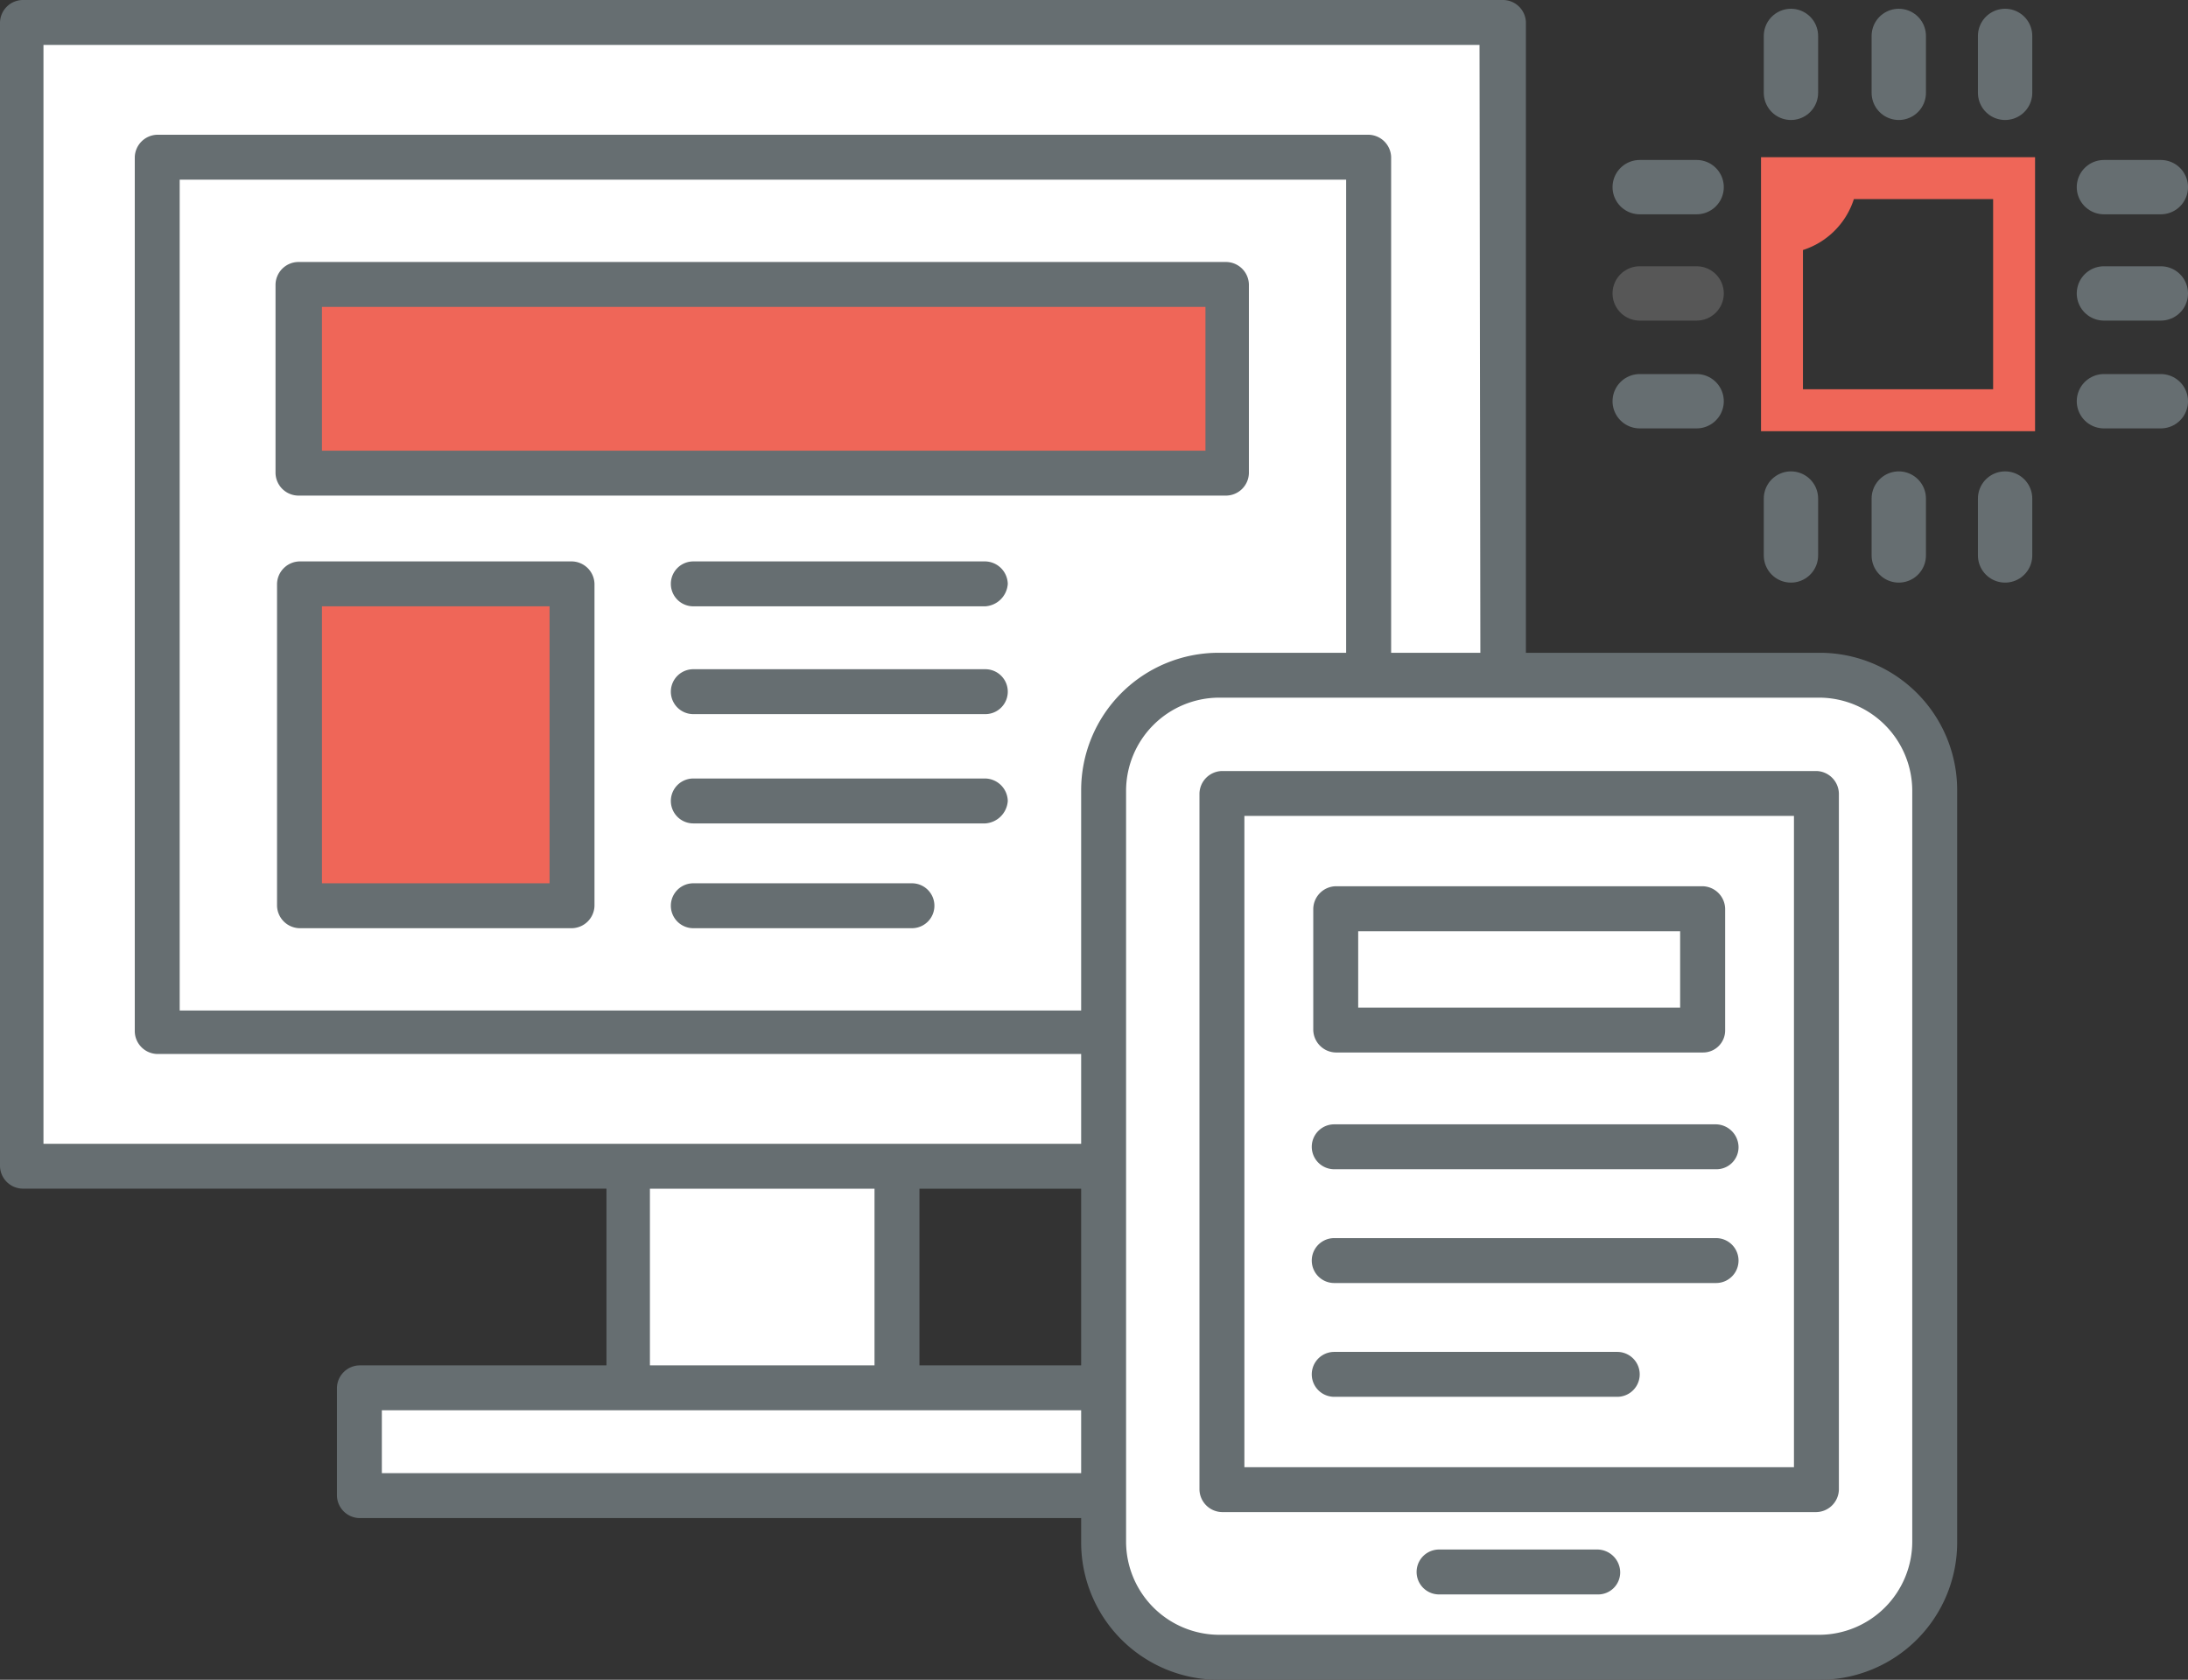 <svg xmlns="http://www.w3.org/2000/svg" id="marketing_Intelligence" width="120.8" height="92.761" viewBox="0 0 120.8 92.761"><rect x="0" y="0" width="120.8" height="92.761" fill="#333333" stroke="none"/><g id="Group_1284" data-name="Group 1284"><g id="Group_1262" data-name="Group 1262" transform="translate(1.24 1.24)"><path id="Path_5976" data-name="Path 5976" d="M182.666,185.664V122.5H100.9v63.164h33.483V197.9H119.5v5.953h44.562V197.9H149.182V185.664Z" transform="translate(-100.9 -122.5)" fill="#fff"></path></g><g id="Group_1263" data-name="Group 1263" transform="translate(8.681 8.681)"><rect id="Rectangle_4041" data-name="Rectangle 4041" width="66.884" height="48.282" fill="#fff"></rect></g><g id="Group_1264" data-name="Group 1264" transform="translate(7.441 7.441)"><path id="Path_5977" data-name="Path 5977" d="M176.524,180.763H109.64a1.271,1.271,0,0,1-1.24-1.24V131.24a1.272,1.272,0,0,1,1.24-1.24h66.884a1.272,1.272,0,0,1,1.24,1.24v48.365A1.2,1.2,0,0,1,176.524,180.763Zm-65.644-2.4h64.4V132.48h-64.4Z" transform="translate(-108.4 -130)" fill="#666e71"></path></g><g id="Group_1265" data-name="Group 1265"><path id="Path_5978" data-name="Path 5978" d="M182.406,121H100.64a1.271,1.271,0,0,0-1.24,1.24V185.4a1.271,1.271,0,0,0,1.24,1.24h32.243V196.4H119.242a1.272,1.272,0,0,0-1.24,1.24v5.953a1.272,1.272,0,0,0,1.24,1.24H163.8a1.272,1.272,0,0,0,1.24-1.24V197.64a1.272,1.272,0,0,0-1.24-1.24H150.163v-9.756h32.243a1.272,1.272,0,0,0,1.24-1.24V122.24A1.271,1.271,0,0,0,182.406,121Zm-19.842,81.352H120.482V198.88h42.164l-.083,3.472ZM147.682,196.4h-12.4v-9.756h12.4Zm33.483-12.236H101.8V123.48h79.285l.083,60.684Z" transform="translate(-99.4 -121)" fill="#666e71"></path></g><g id="Group_1266" data-name="Group 1266" transform="translate(60.932 37.286)"><path id="Path_5979" data-name="Path 5979" d="M213.363,220.335H178.722a5.628,5.628,0,0,1-5.622-5.622V171.722a5.628,5.628,0,0,1,5.622-5.622h34.641a5.628,5.628,0,0,1,5.622,5.622v42.991A5.682,5.682,0,0,1,213.363,220.335Z" transform="translate(-173.1 -166.1)" fill="#fff"></path></g><g id="Group_1267" data-name="Group 1267" transform="translate(59.691 36.046)"><path id="Path_5980" data-name="Path 5980" d="M212.359,221.315H179.206a7.586,7.586,0,0,1-7.606-7.606v-41.5a7.586,7.586,0,0,1,7.606-7.606h33.153a7.586,7.586,0,0,1,7.606,7.606v41.5A7.586,7.586,0,0,1,212.359,221.315ZM179.206,167.08a5.152,5.152,0,0,0-5.126,5.126v41.5a5.152,5.152,0,0,0,5.126,5.126h33.153a5.152,5.152,0,0,0,5.126-5.126v-41.5a5.152,5.152,0,0,0-5.126-5.126Z" transform="translate(-171.6 -164.6)" fill="#666e71"></path></g><g id="Group_1268" data-name="Group 1268" transform="translate(67.463 43.818)"><rect id="Rectangle_4042" data-name="Rectangle 4042" width="32.822" height="38.444" fill="#fff"></rect></g><g id="Group_1269" data-name="Group 1269" transform="translate(66.223 42.578)"><path id="Path_5981" data-name="Path 5981" d="M213.562,213.424H180.74a1.272,1.272,0,0,1-1.24-1.24V173.74a1.272,1.272,0,0,1,1.24-1.24h32.822a1.272,1.272,0,0,1,1.24,1.24v38.444A1.272,1.272,0,0,1,213.562,213.424Zm-31.582-2.48h30.342V174.98H181.98Z" transform="translate(-179.5 -172.5)" fill="#666e71"></path></g><g id="Group_1270" data-name="Group 1270" transform="translate(78.211 85.569)"><path id="Path_5982" data-name="Path 5982" d="M204,226.98H195.24a1.24,1.24,0,0,1,0-2.48H204a1.272,1.272,0,0,1,1.24,1.24A1.218,1.218,0,0,1,204,226.98Z" transform="translate(-194 -224.5)" fill="#666e71"></path></g><g id="Group_1271" data-name="Group 1271" transform="translate(16.535 15.708)"><rect id="Rectangle_4043" data-name="Rectangle 4043" width="51.259" height="10.417" fill="#ef6658"></rect></g><g id="Group_1272" data-name="Group 1272" transform="translate(15.212 14.468)"><path id="Path_5983" data-name="Path 5983" d="M170.3,151.4H119.04a1.272,1.272,0,0,1-1.24-1.24V139.74a1.272,1.272,0,0,1,1.24-1.24H170.3a1.272,1.272,0,0,1,1.24,1.24v10.417A1.272,1.272,0,0,1,170.3,151.4Zm-49.936-2.48h48.778V140.98H120.363S120.363,148.917,120.363,148.917Z" transform="translate(-117.8 -138.5)" fill="#666e71"></path></g><g id="Group_1273" data-name="Group 1273" transform="translate(73.746 50.184)"><rect id="Rectangle_4044" data-name="Rectangle 4044" width="20.255" height="6.697" fill="#fff"></rect></g><g id="Group_1274" data-name="Group 1274" transform="translate(72.506 48.944)"><path id="Path_5984" data-name="Path 5984" d="M208.6,189.377H188.34a1.272,1.272,0,0,1-1.24-1.24v-6.7a1.272,1.272,0,0,1,1.24-1.24H208.6a1.272,1.272,0,0,1,1.24,1.24v6.7A1.218,1.218,0,0,1,208.6,189.377ZM189.58,186.9h17.775V182.68H189.58Z" transform="translate(-187.1 -180.2)" fill="#666e71"></path></g><g id="Group_1275" data-name="Group 1275" transform="translate(16.535 32.243)"><rect id="Rectangle_4045" data-name="Rectangle 4045" width="15.047" height="17.775" fill="#ef6658"></rect></g><g id="Group_1276" data-name="Group 1276" transform="translate(15.295 31.003)"><path id="Path_5985" data-name="Path 5985" d="M134.187,178.755H119.14a1.272,1.272,0,0,1-1.24-1.24V159.74a1.272,1.272,0,0,1,1.24-1.24h15.047a1.272,1.272,0,0,1,1.24,1.24v17.775A1.272,1.272,0,0,1,134.187,178.755Zm-13.807-2.48h12.567V160.98H120.38S120.38,176.275,120.38,176.275Z" transform="translate(-117.9 -158.5)" fill="#666e71"></path></g><g id="Group_1277" data-name="Group 1277" transform="translate(37.038 31.003)"><path id="Path_5986" data-name="Path 5986" d="M161.562,160.98H145.44a1.24,1.24,0,1,1,0-2.48h16.122a1.272,1.272,0,0,1,1.24,1.24A1.333,1.333,0,0,1,161.562,160.98Z" transform="translate(-144.2 -158.5)" fill="#666e71"></path></g><g id="Group_1278" data-name="Group 1278" transform="translate(37.038 36.956)"><path id="Path_5987" data-name="Path 5987" d="M161.562,168.18H145.44a1.24,1.24,0,1,1,0-2.48h16.122a1.24,1.24,0,0,1,0,2.48Z" transform="translate(-144.2 -165.7)" fill="#666e71"></path></g><g id="Group_1279" data-name="Group 1279" transform="translate(37.038 42.991)"><path id="Path_5988" data-name="Path 5988" d="M161.562,175.48H145.44a1.24,1.24,0,1,1,0-2.48h16.122a1.272,1.272,0,0,1,1.24,1.24A1.333,1.333,0,0,1,161.562,175.48Z" transform="translate(-144.2 -173)" fill="#666e71"></path></g><g id="Group_1280" data-name="Group 1280" transform="translate(37.038 48.778)"><path id="Path_5989" data-name="Path 5989" d="M157.511,182.48H145.44a1.24,1.24,0,1,1,0-2.48h12.071a1.24,1.24,0,1,1,0,2.48Z" transform="translate(-144.2 -180)" fill="#666e71"></path></g><g id="Group_1281" data-name="Group 1281" transform="translate(72.423 62.089)"><path id="Path_5990" data-name="Path 5990" d="M209.322,198.58H188.24a1.24,1.24,0,1,1,0-2.48h21.082a1.272,1.272,0,0,1,1.24,1.24A1.218,1.218,0,0,1,209.322,198.58Z" transform="translate(-187 -196.1)" fill="#666e71"></path></g><g id="Group_1282" data-name="Group 1282" transform="translate(72.423 68.372)"><path id="Path_5991" data-name="Path 5991" d="M209.322,206.18H188.24a1.24,1.24,0,0,1,0-2.48h21.082a1.24,1.24,0,1,1,0,2.48Z" transform="translate(-187 -203.7)" fill="#666e71"></path></g><g id="Group_1283" data-name="Group 1283" transform="translate(72.423 74.656)"><path id="Path_5992" data-name="Path 5992" d="M203.866,213.78H188.24a1.24,1.24,0,0,1,0-2.48h15.626a1.24,1.24,0,0,1,0,2.48Z" transform="translate(-187 -211.3)" fill="#666e71"></path></g></g><g id="Group_1286" data-name="Group 1286" transform="translate(90.529 1.984)"><g id="Group_1285" data-name="Group 1285"><path id="Path_5993" data-name="Path 5993" d="M217,131.5v15.13h15.13V131.5Zm12.815,12.815h-10.5v-7.689a4.337,4.337,0,0,0,2.811-2.811h7.689Z" transform="translate(-210.303 -124.803)" fill="#ef6658"></path><line id="Line_143" data-name="Line 143" x2="3.142" transform="translate(25.629 8.35)" fill="none" stroke="#666e71" stroke-linecap="round" stroke-linejoin="round" stroke-miterlimit="10" stroke-width="3"></line><line id="Line_144" data-name="Line 144" x2="3.142" transform="translate(25.629 14.22)" fill="none" stroke="#666e71" stroke-linecap="round" stroke-linejoin="round" stroke-miterlimit="10" stroke-width="3"></line><line id="Line_145" data-name="Line 145" x2="3.142" transform="translate(25.629 20.173)" fill="none" stroke="#666e71" stroke-linecap="round" stroke-linejoin="round" stroke-miterlimit="10" stroke-width="3"></line><line id="Line_146" data-name="Line 146" x2="3.142" transform="translate(0 8.35)" fill="none" stroke="#666e71" stroke-linecap="round" stroke-linejoin="round" stroke-miterlimit="10" stroke-width="3"></line><line id="Line_147" data-name="Line 147" x2="3.142" transform="translate(0 14.22)" fill="none" stroke="#575757" stroke-linecap="round" stroke-linejoin="round" stroke-miterlimit="10" stroke-width="3"></line><line id="Line_148" data-name="Line 148" x2="3.142" transform="translate(0 20.173)" fill="none" stroke="#666e71" stroke-linecap="round" stroke-linejoin="round" stroke-miterlimit="10" stroke-width="3"></line><line id="Line_149" data-name="Line 149" y1="3.142" transform="translate(8.35)" fill="none" stroke="#666e71" stroke-linecap="round" stroke-linejoin="round" stroke-miterlimit="10" stroke-width="3"></line><line id="Line_150" data-name="Line 150" y1="3.142" transform="translate(14.303)" fill="none" stroke="#666e71" stroke-linecap="round" stroke-linejoin="round" stroke-miterlimit="10" stroke-width="3"></line><line id="Line_151" data-name="Line 151" y1="3.142" transform="translate(20.173)" fill="none" stroke="#666e71" stroke-linecap="round" stroke-linejoin="round" stroke-miterlimit="10" stroke-width="3"></line><line id="Line_152" data-name="Line 152" y1="3.142" transform="translate(8.35 25.547)" fill="none" stroke="#666e71" stroke-linecap="round" stroke-linejoin="round" stroke-miterlimit="10" stroke-width="3"></line><line id="Line_153" data-name="Line 153" y1="3.142" transform="translate(14.303 25.547)" fill="none" stroke="#666e71" stroke-linecap="round" stroke-linejoin="round" stroke-miterlimit="10" stroke-width="3"></line><line id="Line_154" data-name="Line 154" y1="3.142" transform="translate(20.173 25.547)" fill="none" stroke="#666e71" stroke-linecap="round" stroke-linejoin="round" stroke-miterlimit="10" stroke-width="3"></line></g></g></svg>